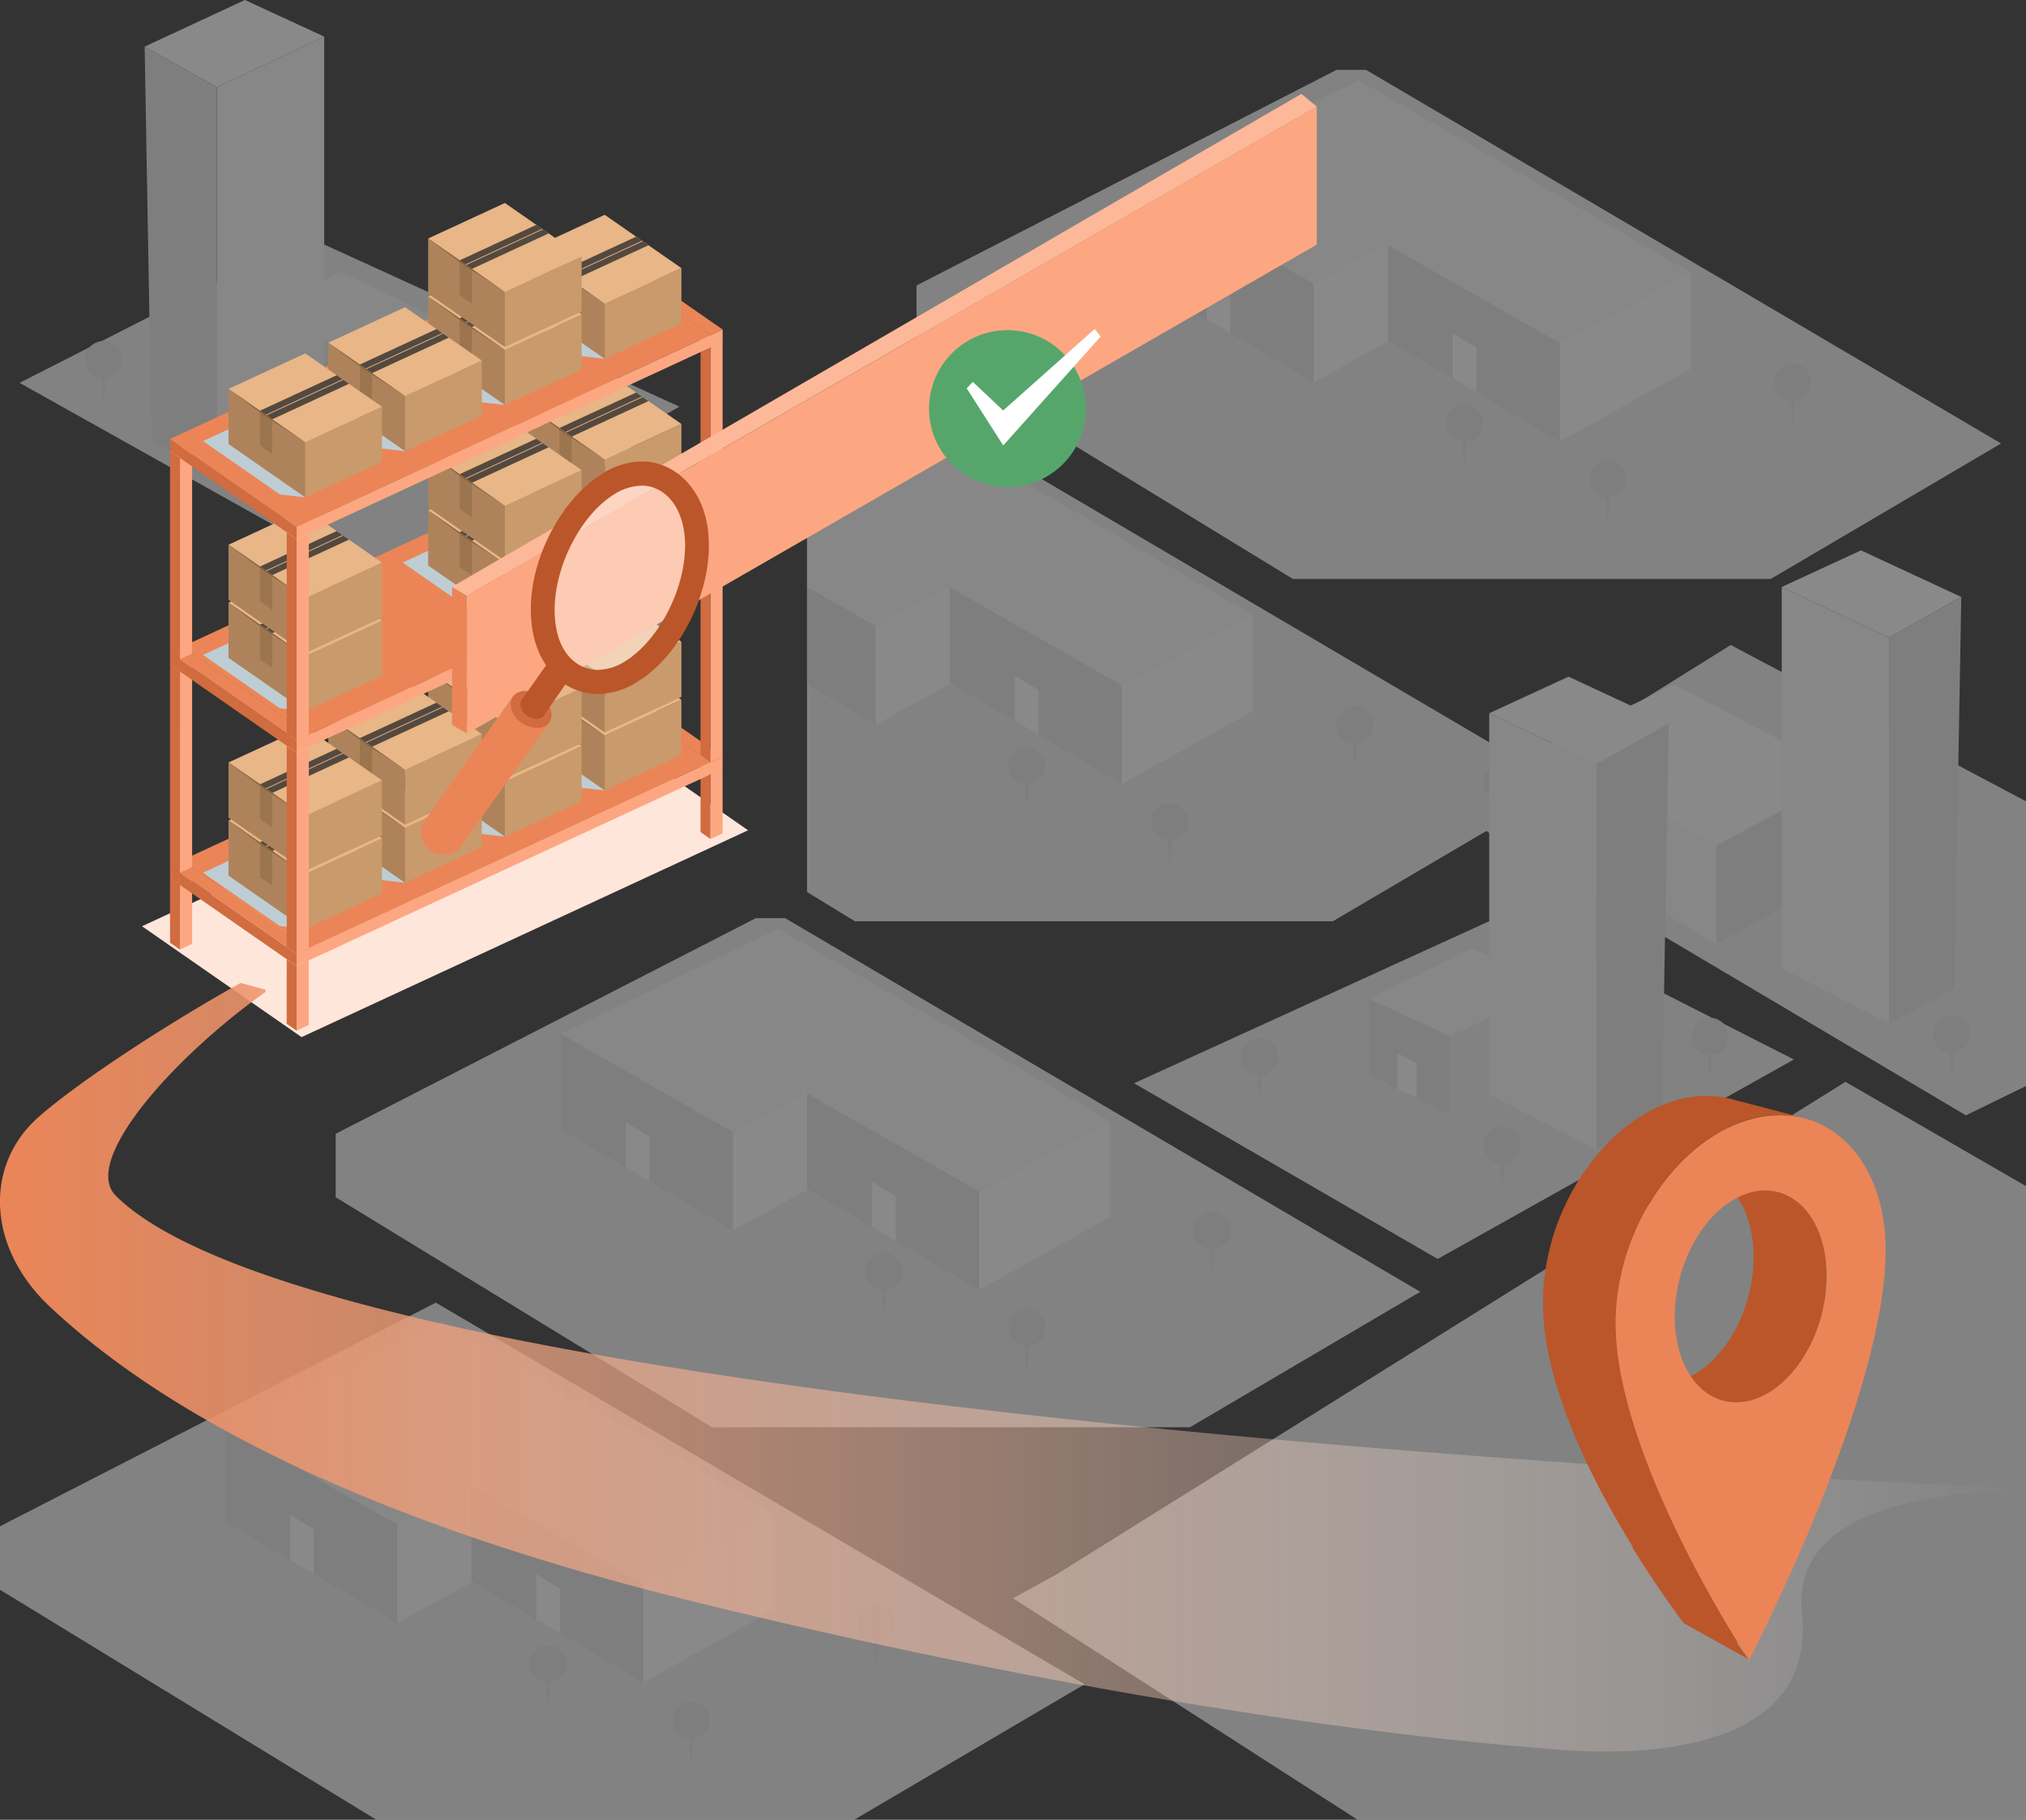 <svg xmlns="http://www.w3.org/2000/svg" xmlns:xlink="http://www.w3.org/1999/xlink" viewBox="0 0 898.23 806.87"><rect x="0" y="0" width="898.23" height="806.87" fill="#333333" stroke="none"/><defs><linearGradient id="Dégradé_sans_nom_4" y1="613.61" x2="898.23" y2="613.61" gradientUnits="userSpaceOnUse"><stop offset="0" stop-color="#eb8557"/><stop offset="1" stop-color="#fff" stop-opacity="0"/></linearGradient></defs><g style="isolation:isolate"><g id="Calque_1" data-name="Calque 1"><g opacity="0.43"><polygon points="468.32 698.13 818.17 479.68 898.24 525.93 898.24 806.87 601.91 806.87 449.12 708.65 468.32 698.13" fill="#ebebeb"/><polygon points="0 676.74 193.21 577.57 480.84 746.8 378.71 806.87 166.87 806.87 0 704.88 0 676.74" fill="#ebebeb"/><path d="M99.85,639.84v42.33l76.27,44.9v-43.7Z" transform="translate(0 -7.38)" fill="#e0e0e0"/><polygon points="267.11 626.68 176.12 675.99 176.12 719.69 267.38 669.12 267.11 626.68" fill="#fafafa"/><polygon points="99.85 632.46 196.1 585.85 267.38 626.84 176.12 675.99 99.85 632.46" fill="#f5f5f5"/><polygon points="128.65 671.6 128.65 691.61 139.16 697.93 139.16 678.13 128.65 671.6" fill="#fafafa"/><path d="M209,666.13v42.33l76.27,44.9V709.67Z" transform="translate(0 -7.38)" fill="#e0e0e0"/><polygon points="343.22 671.06 285.24 702.29 285.24 745.98 343.22 713.63 343.22 671.06" fill="#fafafa"/><polygon points="208.97 658.75 267.11 626.68 343.22 671.06 285.24 702.29 208.97 658.75" fill="#f5f5f5"/><polygon points="237.77 697.89 237.77 717.9 248.28 724.23 248.28 704.42 237.77 697.89" fill="#fafafa"/><path d="M314.68,770.05a8.24,8.24,0,1,1-8.23-8.24A8.23,8.23,0,0,1,314.68,770.05Z" transform="translate(0 -7.38)" fill="#e0e0e0"/><path d="M306.45,788.12c-.41,0-.73-4-.73-9s.32-9,.73-9,.72,4,.72,9S306.85,788.12,306.45,788.12Z" transform="translate(0 -7.38)" fill="#e0e0e0"/><path d="M251.26,745.14a8.24,8.24,0,1,1-8.24-8.23A8.24,8.24,0,0,1,251.26,745.14Z" transform="translate(0 -7.38)" fill="#e0e0e0"/><path d="M243,763.22c-.4,0-.72-4.05-.72-9s.32-9,.72-9,.73,4.05.73,9S243.43,763.22,243,763.22Z" transform="translate(0 -7.38)" fill="#e0e0e0"/><path d="M396.76,727.07a8.24,8.24,0,1,1-8.23-8.24A8.23,8.23,0,0,1,396.76,727.07Z" transform="translate(0 -7.38)" fill="#e0e0e0"/><path d="M388.53,745.14c-.41,0-.73-4-.73-9s.32-9,.73-9,.72,4,.72,9S388.93,745.14,388.53,745.14Z" transform="translate(0 -7.38)" fill="#e0e0e0"/><polygon points="693.01 348.42 590.89 408.49 379.04 408.49 357.81 395.51 357.81 203.61 405.38 179.19 693.01 348.42" fill="#ebebeb"/><polygon points="388.29 277.62 388.29 321.31 357.81 303.37 357.81 260.22 388.29 277.62" fill="#e0e0e0"/><polygon points="479.28 228.31 388.28 277.61 388.28 321.31 479.55 270.74 479.28 228.31" fill="#fafafa"/><polygon points="479.54 228.46 479.28 228.6 456.27 241 456.1 241.09 388.29 277.62 357.81 260.22 357.81 211.91 408.28 187.48 479.28 228.31 479.54 228.46" fill="#f5f5f5"/><path d="M421.14,267.75v42.33L497.4,355V311.29Z" transform="translate(0 -7.38)" fill="#e0e0e0"/><polygon points="555.39 272.68 497.4 303.91 497.4 347.6 555.39 315.25 555.39 272.68" fill="#fafafa"/><polygon points="421.14 260.37 479.28 228.31 555.39 272.68 497.4 303.91 421.14 260.37" fill="#f5f5f5"/><polygon points="449.94 299.51 449.94 319.52 460.45 325.85 460.45 306.05 449.94 299.51" fill="#fafafa"/><path d="M526.85,371.67a8.24,8.24,0,1,1-8.24-8.24A8.24,8.24,0,0,1,526.85,371.67Z" transform="translate(0 -7.38)" fill="#e0e0e0"/><path d="M518.61,389.74c-.4,0-.72-4.05-.72-9s.32-9,.72-9,.73,4,.73,9S519,389.74,518.61,389.74Z" transform="translate(0 -7.38)" fill="#e0e0e0"/><path d="M463.43,346.76a8.24,8.24,0,1,1-8.24-8.23A8.24,8.24,0,0,1,463.43,346.76Z" transform="translate(0 -7.38)" fill="#e0e0e0"/><path d="M455.19,364.84c-.4,0-.72-4-.72-9s.32-9,.72-9,.73,4.05.73,9S455.59,364.84,455.19,364.84Z" transform="translate(0 -7.38)" fill="#e0e0e0"/><path d="M608.93,328.69a8.24,8.24,0,1,1-8.24-8.24A8.24,8.24,0,0,1,608.93,328.69Z" transform="translate(0 -7.38)" fill="#e0e0e0"/><path d="M600.69,346.76c-.4,0-.72-4-.72-9s.32-9,.72-9,.73,4.05.73,9S601.1,346.76,600.69,346.76Z" transform="translate(0 -7.38)" fill="#e0e0e0"/><polygon points="629.67 572.77 607.42 585.86 575.99 604.35 528.4 632.34 527.55 632.84 315.7 632.84 148.83 530.85 148.83 502.71 335.05 407.13 348.14 407.13 561.69 532.77 601.53 556.22 607.88 559.95 629.67 572.77" fill="#ebebeb"/><path d="M248.69,465.81v42.33L325,553v-43.7Z" transform="translate(0 -7.38)" fill="#e0e0e0"/><polygon points="415.94 452.65 324.95 501.96 324.95 545.66 416.21 495.09 415.94 452.65" fill="#fafafa"/><polygon points="248.69 458.43 344.94 411.82 416.21 452.81 324.95 501.96 248.69 458.43" fill="#f5f5f5"/><polygon points="277.48 497.57 277.48 517.58 288 523.9 288 504.1 277.48 497.57" fill="#fafafa"/><path d="M357.81,492.1v42.33l76.26,44.9V535.64Z" transform="translate(0 -7.38)" fill="#e0e0e0"/><polygon points="492.05 497.03 434.07 528.26 434.07 571.95 492.05 539.6 492.05 497.03" fill="#fafafa"/><polygon points="357.81 484.72 415.94 452.65 492.05 497.03 434.07 528.26 357.81 484.72" fill="#f5f5f5"/><polygon points="386.6 523.86 386.6 543.87 397.12 550.2 397.12 530.39 386.6 523.86" fill="#fafafa"/><path d="M463.52,596a8.24,8.24,0,1,1-8.24-8.24A8.24,8.24,0,0,1,463.52,596Z" transform="translate(0 -7.38)" fill="#e0e0e0"/><path d="M455.28,614.09c-.4,0-.73-4.05-.73-9s.33-9,.73-9,.73,4,.73,9S455.68,614.09,455.28,614.09Z" transform="translate(0 -7.38)" fill="#e0e0e0"/><path d="M400.1,571.11a8.24,8.24,0,1,1-8.24-8.24A8.24,8.24,0,0,1,400.1,571.11Z" transform="translate(0 -7.38)" fill="#e0e0e0"/><path d="M391.86,589.19c-.4,0-.73-4.05-.73-9s.33-9,.73-9,.73,4,.73,9S392.26,589.19,391.86,589.19Z" transform="translate(0 -7.38)" fill="#e0e0e0"/><path d="M545.6,553a8.24,8.24,0,1,1-8.24-8.24A8.24,8.24,0,0,1,545.6,553Z" transform="translate(0 -7.38)" fill="#e0e0e0"/><path d="M537.36,571.11c-.4,0-.73-4-.73-9s.33-9,.73-9,.73,4.05.73,9S537.76,571.11,537.36,571.11Z" transform="translate(0 -7.38)" fill="#e0e0e0"/><polygon points="887.18 196.63 864.93 209.72 833.5 228.21 785.91 256.2 785.06 256.7 573.21 256.7 406.34 154.71 406.34 126.57 592.56 30.99 605.65 30.99 819.2 156.63 859.04 180.08 865.39 183.81 887.18 196.63" fill="#ebebeb"/><path d="M506.19,89.67V132l76.26,44.91V133.2Z" transform="translate(0 -7.38)" fill="#e0e0e0"/><polygon points="673.45 76.51 582.45 125.82 582.45 169.52 673.72 118.95 673.45 76.51" fill="#fafafa"/><polygon points="506.19 82.29 602.44 35.68 673.72 76.67 582.45 125.82 506.19 82.29" fill="#f5f5f5"/><polygon points="534.98 121.42 534.98 141.44 545.5 147.76 545.5 127.96 534.98 121.42" fill="#fafafa"/><path d="M615.31,116v42.33l76.26,44.9v-43.7Z" transform="translate(0 -7.38)" fill="#e0e0e0"/><polygon points="749.56 120.88 691.57 152.11 691.57 195.81 749.56 163.46 749.56 120.88" fill="#fafafa"/><polygon points="615.31 108.58 673.45 76.51 749.56 120.88 691.57 152.11 615.31 108.58" fill="#f5f5f5"/><polygon points="644.1 147.72 644.1 167.73 654.62 174.05 654.62 154.25 644.1 147.72" fill="#fafafa"/><path d="M721,219.87a8.24,8.24,0,1,1-8.24-8.24A8.24,8.24,0,0,1,721,219.87Z" transform="translate(0 -7.38)" fill="#e0e0e0"/><path d="M712.78,238c-.4,0-.72-4-.72-9s.32-9,.72-9,.73,4,.73,9S713.18,238,712.78,238Z" transform="translate(0 -7.38)" fill="#e0e0e0"/><path d="M657.6,195a8.24,8.24,0,1,1-8.24-8.24A8.24,8.24,0,0,1,657.6,195Z" transform="translate(0 -7.38)" fill="#e0e0e0"/><path d="M649.36,213c-.4,0-.73-4-.73-9s.33-9,.73-9,.73,4.05.73,9S649.76,213,649.36,213Z" transform="translate(0 -7.38)" fill="#e0e0e0"/><path d="M803.1,176.9a8.24,8.24,0,1,1-8.24-8.24A8.24,8.24,0,0,1,803.1,176.9Z" transform="translate(0 -7.38)" fill="#e0e0e0"/><path d="M794.86,195c-.4,0-.72-4.05-.72-9s.32-9,.72-9,.73,4,.73,9S795.26,195,794.86,195Z" transform="translate(0 -7.38)" fill="#e0e0e0"/><polygon points="646.76 361.24 871.6 494.54 898.24 481.51 898.24 355.29 767.3 285.99 646.76 361.24" fill="#ebebeb"/><path d="M684.7,338.75v42.33L761,426v-43.7Z" transform="translate(0 -7.38)" fill="#f5f5f5"/><polygon points="818.95 343.68 760.97 374.91 760.97 418.61 818.95 386.25 818.95 343.68" fill="#e0e0e0"/><polygon points="684.7 331.38 742.17 303.55 818.95 343.68 760.97 374.91 684.7 331.38" fill="#fafafa"/><polygon points="713.5 370.51 713.5 390.52 724.01 396.85 724.01 377.05 713.5 370.51" fill="#fafafa"/><polygon points="789.93 260.25 789.93 429.27 837.52 453.88 837.52 282.72 789.93 260.25" fill="#f5f5f5"/><polygon points="825.08 244.03 789.93 260.25 837.52 282.72 869.54 264.69 825.08 244.03" fill="#fafafa"/><polygon points="837.52 282.72 837.52 453.88 866.49 438.29 869.54 264.69 837.52 282.72" fill="#e0e0e0"/><circle cx="865.3" cy="458.57" r="8.24" fill="#e0e0e0"/><path d="M865.3,484c-.4,0-.73-4-.73-9s.33-9,.73-9,.73,4.05.73,9S865.7,484,865.3,484Z" transform="translate(0 -7.38)" fill="#e0e0e0"/><circle cx="665.87" cy="347.04" r="8.24" fill="#e0e0e0"/><path d="M665.87,372.49c-.4,0-.73-4.05-.73-9s.33-9,.73-9,.73,4,.73,9S666.27,372.49,665.87,372.49Z" transform="translate(0 -7.38)" fill="#e0e0e0"/><polygon points="502.79 480.32 637.39 558.2 795.32 469.77 667.91 404.95 502.79 480.32" fill="#ebebeb"/><path d="M606.79,450.14v33.75L643,501.74V466.89Z" transform="translate(0 -7.38)" fill="#e0e0e0"/><polygon points="689.21 437.4 642.97 459.51 642.97 494.36 689.21 468.56 689.21 437.4" fill="#ebebeb"/><polygon points="606.78 442.76 652.62 420.57 689.21 437.4 642.97 459.51 606.78 442.76" fill="#f5f5f5"/><polygon points="619.64 466.98 619.64 482.94 628.03 486.73 628.03 471.47 619.64 466.98" fill="#fafafa"/><polygon points="660.25 316.25 660.25 485.27 707.84 509.88 707.84 338.72 660.25 316.25" fill="#f5f5f5"/><polygon points="695.4 300.02 660.25 316.25 707.84 338.72 739.86 320.69 695.4 300.02" fill="#fafafa"/><polygon points="707.84 338.72 707.84 509.88 736.78 495.6 739.86 320.69 707.84 338.72" fill="#e0e0e0"/><path d="M674.33,515.18a8.24,8.24,0,1,1-8.24-8.24A8.24,8.24,0,0,1,674.33,515.18Z" transform="translate(0 -7.38)" fill="#e0e0e0"/><path d="M666.09,533.25c-.4,0-.72-4-.72-9s.32-9,.72-9,.73,4,.73,9S666.49,533.25,666.09,533.25Z" transform="translate(0 -7.38)" fill="#e0e0e0"/><path d="M766.36,466.89a8.24,8.24,0,1,1-8.24-8.24A8.24,8.24,0,0,1,766.36,466.89Z" transform="translate(0 -7.38)" fill="#e0e0e0"/><path d="M758.12,485c-.4,0-.73-4-.73-9s.33-9,.73-9,.72,4.05.72,9S758.52,485,758.12,485Z" transform="translate(0 -7.38)" fill="#e0e0e0"/><path d="M566.62,475.94a8.24,8.24,0,1,1-8.24-8.24A8.24,8.24,0,0,1,566.62,475.94Z" transform="translate(0 -7.38)" fill="#e0e0e0"/><path d="M558.38,494c-.4,0-.73-4.05-.73-9s.33-9,.73-9,.73,4,.73,9S558.78,494,558.38,494Z" transform="translate(0 -7.38)" fill="#e0e0e0"/><polygon points="301.2 180.3 166.6 258.17 8.67 169.75 136.07 104.93 301.2 180.3" fill="#ebebeb"/><path d="M197.2,150.11v33.76L161,201.71V166.87Z" transform="translate(0 -7.38)" fill="#e0e0e0"/><polygon points="114.77 137.37 161.01 159.49 161.01 194.33 114.77 168.53 114.77 137.37" fill="#ebebeb"/><polygon points="197.2 142.73 151.37 120.54 114.77 137.37 161.01 159.49 197.2 142.73" fill="#f5f5f5"/><polygon points="184.34 166.96 184.34 182.92 175.96 186.7 175.96 171.45 184.34 166.96" fill="#fafafa"/><polygon points="143.74 16.23 143.74 185.24 96.15 209.86 96.15 38.69 143.74 16.23" fill="#f5f5f5"/><polygon points="108.58 0 143.74 16.23 96.15 38.69 64.13 20.66 108.58 0" fill="#fafafa"/><polygon points="96.15 38.69 96.15 209.86 67.2 195.57 64.13 20.66 96.15 38.69" fill="#e0e0e0"/><path d="M129.66,215.15a8.24,8.24,0,1,0,8.23-8.24A8.23,8.23,0,0,0,129.66,215.15Z" transform="translate(0 -7.38)" fill="#e0e0e0"/><path d="M137.89,233.22c.41,0,.73-4,.73-9s-.32-9-.73-9-.72,4-.72,9S137.49,233.22,137.89,233.22Z" transform="translate(0 -7.38)" fill="#e0e0e0"/><path d="M37.63,166.87a8.24,8.24,0,1,0,8.24-8.24A8.24,8.24,0,0,0,37.63,166.87Z" transform="translate(0 -7.38)" fill="#e0e0e0"/><path d="M45.87,184.94c.4,0,.73-4.05.73-9s-.33-9-.73-9-.73,4-.73,9S45.47,184.94,45.87,184.94Z" transform="translate(0 -7.38)" fill="#e0e0e0"/><path d="M237.37,175.91a8.24,8.24,0,1,0,8.24-8.24A8.24,8.24,0,0,0,237.37,175.91Z" transform="translate(0 -7.38)" fill="#e0e0e0"/><path d="M245.61,194c.4,0,.72-4.05.72-9s-.32-9-.72-9-.73,4.05-.73,9S245.2,194,245.61,194Z" transform="translate(0 -7.38)" fill="#e0e0e0"/></g><polygon points="133.7 459.85 62.96 410.69 260.92 318.98 331.66 368.14 133.7 459.85" fill="#ffe6db" style="mix-blend-mode:multiply"/><polygon points="268.65 115.59 268.65 204.8 263.24 207.31 263.24 118.09 268.65 115.59" fill="#ffc536"/><polygon points="263.24 118.09 263.24 207.31 258.86 204.26 258.86 115.05 263.24 118.09" fill="#dd9a36"/><polygon points="263.25 118.1 258.86 115.05 264.27 112.54 268.66 115.59 263.25 118.1" fill="#ffe25b"/><polygon points="320.37 151.54 320.37 240.76 314.96 243.26 314.97 154.05 320.37 151.54" fill="#fca781"/><polygon points="314.97 154.05 314.96 243.26 310.58 240.22 310.58 151 314.97 154.05" fill="#d06c40"/><polygon points="314.97 154.05 310.58 151 315.99 148.49 320.38 151.54 314.97 154.05" fill="#ffe25b"/><polygon points="320.38 146.11 320.38 151.54 314.97 154.04 314.97 148.62 320.38 146.11" fill="#fca781"/><polygon points="314.97 148.62 314.97 154.04 258.86 115.05 258.86 109.62 314.97 148.62" fill="#dd9a36"/><polygon points="314.98 148.62 258.86 109.62 264.27 107.11 320.39 146.11 314.98 148.62" fill="#eb8557"/><polygon points="268.65 304.89 268.65 333.53 263.24 336.03 263.24 307.39 268.65 304.89" fill="#ffc536"/><polygon points="263.24 307.39 263.24 336.03 258.86 332.99 258.86 304.35 263.24 307.39" fill="#dd9a36"/><polygon points="263.25 307.4 258.86 304.35 264.27 301.84 268.65 304.89 263.25 307.4" fill="#ffe25b"/><polygon points="320.37 340.85 320.37 369.49 314.96 371.99 314.96 343.35 320.37 340.85" fill="#fca781"/><polygon points="314.96 343.35 314.96 371.99 310.58 368.94 310.58 340.3 314.96 343.35" fill="#d06c40"/><polygon points="314.97 343.35 310.58 340.31 315.99 337.8 320.38 340.84 314.97 343.35" fill="#ffe25b"/><polygon points="320.38 335.41 320.38 340.84 314.97 343.35 314.97 337.92 320.38 335.41" fill="#fca781"/><polygon points="314.97 337.92 314.97 343.35 258.86 304.35 258.86 298.92 314.97 337.92" fill="#dd9a36"/><polygon points="314.98 337.92 258.86 298.92 264.27 296.41 320.39 335.41 314.98 337.92" fill="#eb8557"/><polygon points="314.98 337.92 314.98 343.35 136.92 425.83 136.92 420.4 314.98 337.92" fill="#fca781"/><polygon points="136.92 420.4 136.92 425.83 80.81 386.83 80.81 381.4 136.92 420.4" fill="#dd9a36"/><polygon points="136.93 420.41 80.81 381.41 258.87 298.92 314.99 337.92 136.93 420.41" fill="#eb8557"/><polygon points="85.18 389.88 85.18 418.52 79.77 421.02 79.77 392.39 85.18 389.88" fill="#fca781"/><polygon points="79.77 392.39 79.77 421.02 75.39 417.98 75.39 389.34 79.77 392.39" fill="#d06c40"/><polygon points="79.78 392.39 75.39 389.34 80.8 386.83 85.19 389.88 79.78 392.39" fill="#ffe25b"/><polygon points="136.91 425.84 136.9 454.48 131.5 456.98 131.5 428.34 136.91 425.84" fill="#fca781"/><polygon points="131.5 428.34 131.5 456.98 127.11 453.93 127.12 425.3 131.5 428.34" fill="#d06c40"/><polygon points="131.5 428.35 127.12 425.3 132.52 422.79 136.91 425.83 131.5 428.35" fill="#ffe25b"/><polygon points="136.91 420.4 136.91 425.83 131.5 428.34 131.5 422.91 136.91 420.4" fill="#fca781"/><polygon points="131.5 422.91 131.5 428.34 75.39 389.34 75.39 383.91 131.5 422.91" fill="#d06c40"/><polygon points="131.51 422.91 75.39 383.91 80.8 381.4 136.92 420.4 131.51 422.91" fill="#eb8557"/><polygon points="268.65 210.24 268.65 299.45 263.24 301.96 263.24 212.74 268.65 210.24" fill="#ffc536"/><polygon points="263.24 212.74 263.24 301.96 258.86 298.91 258.86 209.7 263.24 212.74" fill="#dd9a36"/><polygon points="263.25 212.75 258.86 209.7 264.27 207.19 268.66 210.24 263.25 212.75" fill="#ffe25b"/><polygon points="320.37 246.2 320.37 335.41 314.96 337.91 314.96 248.7 320.37 246.2" fill="#fca781"/><polygon points="314.96 248.7 314.96 337.91 310.58 334.87 310.58 245.65 314.96 248.7" fill="#d06c40"/><polygon points="314.97 248.7 310.58 245.66 315.99 243.14 320.38 246.19 314.97 248.7" fill="#ffe25b"/><polygon points="320.38 240.76 320.38 246.19 314.97 248.7 314.97 243.27 320.38 240.76" fill="#fca781"/><polygon points="314.97 243.27 314.97 248.7 258.86 209.7 258.86 204.27 314.97 243.27" fill="#dd9a36"/><polygon points="314.98 243.27 258.86 204.27 264.27 201.76 320.39 240.76 314.98 243.27" fill="#eb8557"/><polygon points="256.8 349.16 222.78 325.52 256.8 309.78 268.09 350.47 256.8 349.16" fill="#becdd4" style="mix-blend-mode:multiply"/><polygon points="268.09 350.47 302.11 334.73 302.11 310.27 268.09 326.01 268.09 350.47" fill="#c99a6b"/><polygon points="268.09 350.47 234.08 326.83 234.08 302.37 268.09 326.01 268.09 350.47" fill="#ae835b"/><polygon points="268.09 326.01 234.08 302.37 268.1 286.63 302.11 310.27 268.09 326.01" fill="#e8b687"/><polygon points="253.48 331.32 248.02 327.52 248.02 312.06 253.48 315.86 253.48 331.32" fill="#9c754e"/><polygon points="253.48 315.86 287.5 300.12 282.04 296.32 248.02 312.06 253.48 315.86" fill="#54493e" style="mix-blend-mode:screen"/><polygon points="234.08 302.37 268.09 326.01 249.74 314.04 234.08 302.37" fill="#87623f"/><polygon points="250.96 314.1 284.97 298.36 284.6 298.1 250.58 313.84 250.96 314.1" fill="#d1a986"/><polygon points="212.54 369.64 178.53 346 212.54 330.26 223.84 370.95 212.54 369.64" fill="#becdd4" style="mix-blend-mode:multiply"/><polygon points="223.84 370.95 257.86 355.21 257.86 330.75 223.84 346.49 223.84 370.95" fill="#c99a6b"/><polygon points="223.84 370.95 189.82 347.31 189.82 322.85 223.84 346.49 223.84 370.95" fill="#ae835b"/><polygon points="223.84 346.49 189.82 322.85 223.84 307.11 257.86 330.75 223.84 346.49" fill="#e8b687"/><polygon points="209.23 351.8 203.76 348 203.76 332.54 209.23 336.34 209.23 351.8" fill="#9c754e"/><polygon points="209.23 336.34 243.24 320.6 237.78 316.8 203.76 332.54 209.23 336.34" fill="#54493e" style="mix-blend-mode:screen"/><polygon points="189.82 322.85 223.84 346.49 205.48 334.51 189.82 322.85" fill="#87623f"/><polygon points="206.7 334.58 240.72 318.84 240.34 318.58 206.32 334.32 206.7 334.58" fill="#d1a986"/><polygon points="168.29 390.12 134.27 366.47 168.29 350.73 179.58 391.43 168.29 390.12" fill="#becdd4" style="mix-blend-mode:multiply"/><polygon points="179.58 391.43 213.6 375.69 213.6 351.23 179.58 366.97 179.58 391.43" fill="#c99a6b"/><polygon points="179.58 391.43 145.56 367.79 145.56 343.33 179.58 366.97 179.58 391.43" fill="#ae835b"/><polygon points="179.58 366.97 145.56 343.33 179.58 327.59 213.6 351.23 179.58 366.97" fill="#e8b687"/><polygon points="164.97 372.27 159.5 368.48 159.5 353.01 164.97 356.81 164.97 372.27" fill="#9c754e"/><polygon points="164.97 356.81 198.99 341.07 193.52 337.27 159.5 353.01 164.97 356.81" fill="#54493e" style="mix-blend-mode:screen"/><polygon points="145.56 343.33 179.58 366.97 161.23 354.99 145.56 343.33" fill="#87623f"/><polygon points="162.44 355.06 196.46 339.32 196.08 339.06 162.07 354.8 162.44 355.06" fill="#d1a986"/><polygon points="124.03 410.59 90.01 386.95 124.03 371.21 135.32 411.9 124.03 410.59" fill="#becdd4" style="mix-blend-mode:multiply"/><polygon points="135.32 411.9 169.34 396.17 169.34 371.71 135.32 387.45 135.32 411.9" fill="#c99a6b"/><polygon points="135.32 411.9 101.31 388.26 101.31 363.8 135.32 387.45 135.32 411.9" fill="#ae835b"/><polygon points="135.32 387.45 101.31 363.8 135.33 348.06 169.34 371.71 135.32 387.45" fill="#e8b687"/><polygon points="120.71 392.75 115.25 388.95 115.25 373.49 120.71 377.29 120.71 392.75" fill="#9c754e"/><polygon points="120.71 377.29 154.73 361.55 149.27 357.75 115.25 373.49 120.71 377.29" fill="#54493e" style="mix-blend-mode:screen"/><polygon points="101.31 363.8 135.32 387.45 116.97 375.47 101.31 363.8" fill="#87623f"/><polygon points="118.19 375.53 152.2 359.79 151.83 359.53 117.81 375.27 118.19 375.53" fill="#d1a986"/><polygon points="268.09 324.75 302.11 309.01 302.11 284.55 268.1 300.29 268.09 324.75" fill="#c99a6b"/><polygon points="268.09 324.75 234.08 301.11 234.08 276.65 268.1 300.29 268.09 324.75" fill="#ae835b"/><polygon points="268.1 300.29 234.08 276.65 268.1 260.91 302.11 284.55 268.1 300.29" fill="#e8b687"/><polygon points="253.48 305.6 248.02 301.8 248.02 286.34 253.48 290.14 253.48 305.6" fill="#9c754e"/><polygon points="253.48 290.14 287.5 274.4 282.04 270.6 248.02 286.34 253.48 290.14" fill="#54493e" style="mix-blend-mode:screen"/><polygon points="234.08 276.65 268.1 300.29 249.74 288.31 234.08 276.65" fill="#87623f"/><polygon points="250.96 288.38 284.97 272.64 284.6 272.38 250.58 288.12 250.96 288.38" fill="#d1a986"/><polygon points="223.84 345.23 257.86 329.49 257.86 305.03 223.84 320.77 223.84 345.23" fill="#c99a6b"/><polygon points="223.84 345.23 189.82 321.58 189.82 297.13 223.84 320.77 223.84 345.23" fill="#ae835b"/><polygon points="223.84 320.77 189.82 297.13 223.84 281.39 257.86 305.03 223.84 320.77" fill="#e8b687"/><polygon points="209.23 326.07 203.76 322.27 203.76 306.81 209.23 310.61 209.23 326.07" fill="#9c754e"/><polygon points="209.23 310.61 243.25 294.87 237.78 291.07 203.76 306.81 209.23 310.61" fill="#54493e" style="mix-blend-mode:screen"/><polygon points="189.82 297.13 223.84 320.77 205.48 308.79 189.82 297.13" fill="#87623f"/><polygon points="206.7 308.86 240.72 293.12 240.34 292.86 206.32 308.6 206.7 308.86" fill="#d1a986"/><polygon points="179.58 365.7 213.6 349.96 213.6 325.5 179.58 341.25 179.58 365.7" fill="#c99a6b"/><polygon points="179.58 365.7 145.56 342.06 145.56 317.6 179.58 341.25 179.58 365.7" fill="#ae835b"/><polygon points="179.58 341.25 145.56 317.6 179.58 301.86 213.6 325.5 179.58 341.25" fill="#e8b687"/><polygon points="164.97 346.55 159.5 342.75 159.5 327.29 164.97 331.09 164.97 346.55" fill="#9c754e"/><polygon points="164.97 331.09 198.99 315.35 193.52 311.55 159.5 327.29 164.97 331.09" fill="#54493e" style="mix-blend-mode:screen"/><polygon points="145.56 317.6 179.58 341.25 161.23 329.27 145.56 317.6" fill="#87623f"/><polygon points="162.44 329.33 196.46 313.59 196.08 313.33 162.07 329.07 162.44 329.33" fill="#d1a986"/><polygon points="135.32 386.18 169.34 370.44 169.34 345.98 135.33 361.72 135.32 386.18" fill="#c99a6b"/><polygon points="135.32 386.18 101.31 362.54 101.31 338.08 135.33 361.72 135.32 386.18" fill="#ae835b"/><polygon points="135.33 361.72 101.31 338.08 135.33 322.34 169.34 345.98 135.33 361.72" fill="#e8b687"/><polygon points="120.71 367.03 115.25 363.23 115.25 347.77 120.71 351.57 120.71 367.03" fill="#9c754e"/><polygon points="120.71 351.57 154.73 335.83 149.27 332.03 115.25 347.77 120.71 351.57" fill="#54493e" style="mix-blend-mode:screen"/><polygon points="101.31 338.08 135.33 361.72 116.97 349.75 101.31 338.08" fill="#87623f"/><polygon points="118.19 349.81 152.2 334.07 151.83 333.81 117.81 349.55 118.19 349.81" fill="#d1a986"/><polygon points="314.98 243.27 314.98 248.7 136.92 331.18 136.92 325.75 314.98 243.27" fill="#fca781"/><polygon points="136.92 325.75 136.92 331.18 80.81 292.19 80.81 286.75 136.92 325.75" fill="#dd9a36"/><polygon points="136.93 325.75 80.81 286.76 258.87 204.27 314.99 243.27 136.93 325.75" fill="#eb8557"/><polygon points="85.18 295.23 85.18 384.44 79.77 386.95 79.78 297.74 85.18 295.23" fill="#fca781"/><polygon points="79.78 297.74 79.77 386.95 75.39 383.9 75.39 294.69 79.78 297.74" fill="#d06c40"/><polygon points="79.78 297.74 75.39 294.69 80.8 292.18 85.19 295.23 79.78 297.74" fill="#ffe25b"/><polygon points="136.91 331.19 136.91 420.4 131.5 422.9 131.5 333.69 136.91 331.19" fill="#fca781"/><polygon points="131.5 333.69 131.5 422.9 127.12 419.86 127.12 330.64 131.5 333.69" fill="#d06c40"/><polygon points="131.5 333.69 127.12 330.65 132.53 328.14 136.91 331.18 131.5 333.69" fill="#ffe25b"/><polygon points="136.91 325.75 136.91 331.18 131.51 333.69 131.51 328.26 136.91 325.75" fill="#fca781"/><polygon points="131.51 328.26 131.51 333.69 75.39 294.69 75.39 289.26 131.51 328.26" fill="#d06c40"/><polygon points="131.51 328.26 75.39 289.26 80.8 286.75 136.92 325.75 131.51 328.26" fill="#eb8557"/><polygon points="256.8 252.59 222.78 228.95 256.8 213.21 268.1 253.91 256.8 252.59" fill="#becdd4" style="mix-blend-mode:multiply"/><polygon points="268.1 253.91 302.11 238.17 302.11 213.71 268.1 229.45 268.1 253.91" fill="#c99a6b"/><polygon points="268.1 253.91 234.08 230.26 234.08 205.81 268.1 229.45 268.1 253.91" fill="#ae835b"/><polygon points="268.1 229.45 234.08 205.81 268.1 190.07 302.11 213.71 268.1 229.45" fill="#e8b687"/><polygon points="253.48 234.75 248.02 230.96 248.02 215.5 253.48 219.29 253.48 234.75" fill="#9c754e"/><polygon points="253.48 219.29 287.5 203.55 282.04 199.75 248.02 215.5 253.48 219.29" fill="#54493e" style="mix-blend-mode:screen"/><polygon points="234.08 205.81 268.1 229.45 249.74 217.47 234.08 205.81" fill="#87623f"/><polygon points="250.96 217.54 284.97 201.8 284.6 201.53 250.58 217.28 250.96 217.54" fill="#d1a986"/><polygon points="212.54 273.07 178.53 249.43 212.54 233.69 223.84 274.38 212.54 273.07" fill="#becdd4" style="mix-blend-mode:multiply"/><polygon points="223.84 274.38 257.86 258.64 257.86 234.19 223.84 249.93 223.84 274.38" fill="#c99a6b"/><polygon points="223.84 274.38 189.82 250.74 189.82 226.28 223.84 249.93 223.84 274.38" fill="#ae835b"/><polygon points="223.84 249.93 189.82 226.28 223.84 210.54 257.86 234.19 223.84 249.93" fill="#e8b687"/><polygon points="209.23 255.23 203.76 251.43 203.76 235.97 209.23 239.77 209.23 255.23" fill="#9c754e"/><polygon points="209.23 239.77 243.25 224.03 237.78 220.23 203.76 235.97 209.23 239.77" fill="#54493e" style="mix-blend-mode:screen"/><polygon points="189.82 226.28 223.84 249.93 205.48 237.95 189.82 226.28" fill="#87623f"/><polygon points="206.7 238.01 240.72 222.27 240.34 222.01 206.32 237.75 206.7 238.01" fill="#d1a986"/><polygon points="124.03 314.03 90.02 290.39 124.03 274.65 135.33 315.34 124.03 314.03" fill="#becdd4" style="mix-blend-mode:multiply"/><polygon points="135.33 315.34 169.34 299.6 169.34 275.14 135.33 290.88 135.33 315.34" fill="#c99a6b"/><polygon points="135.33 315.34 101.31 291.7 101.31 267.24 135.33 290.88 135.33 315.34" fill="#ae835b"/><polygon points="135.33 290.88 101.31 267.24 135.33 251.5 169.34 275.14 135.33 290.88" fill="#e8b687"/><polygon points="120.72 296.19 115.25 292.39 115.25 276.93 120.72 280.73 120.72 296.19" fill="#9c754e"/><polygon points="120.72 280.73 154.73 264.99 149.27 261.19 115.25 276.93 120.72 280.73" fill="#54493e" style="mix-blend-mode:screen"/><polygon points="101.31 267.24 135.33 290.88 116.97 278.9 101.31 267.24" fill="#87623f"/><polygon points="118.19 278.97 152.21 263.23 151.83 262.97 117.81 278.71 118.19 278.97" fill="#d1a986"/><polygon points="268.1 228.18 302.11 212.44 302.11 187.99 268.1 203.72 268.1 228.18" fill="#c99a6b"/><polygon points="268.1 228.18 234.08 204.54 234.08 180.08 268.1 203.72 268.1 228.18" fill="#ae835b"/><polygon points="268.1 203.72 234.08 180.08 268.1 164.34 302.11 187.99 268.1 203.72" fill="#e8b687"/><polygon points="253.48 209.03 248.02 205.23 248.02 189.77 253.49 193.57 253.48 209.03" fill="#9c754e"/><polygon points="253.49 193.57 287.5 177.83 282.04 174.03 248.02 189.77 253.49 193.57" fill="#54493e" style="mix-blend-mode:screen"/><polygon points="234.08 180.08 268.1 203.72 249.74 191.75 234.08 180.08" fill="#87623f"/><polygon points="250.96 191.81 284.97 176.07 284.6 175.81 250.58 191.55 250.96 191.81" fill="#d1a986"/><polygon points="223.84 248.66 257.86 232.92 257.86 208.46 223.84 224.2 223.84 248.66" fill="#c99a6b"/><polygon points="223.84 248.66 189.82 225.02 189.82 200.56 223.84 224.2 223.84 248.66" fill="#ae835b"/><polygon points="223.84 224.2 189.82 200.56 223.84 184.82 257.86 208.46 223.84 224.2" fill="#e8b687"/><polygon points="209.23 229.51 203.76 225.71 203.76 210.25 209.23 214.05 209.23 229.51" fill="#9c754e"/><polygon points="209.23 214.05 243.25 198.31 237.78 194.51 203.76 210.25 209.23 214.05" fill="#54493e" style="mix-blend-mode:screen"/><polygon points="189.82 200.56 223.84 224.2 205.49 212.22 189.82 200.56" fill="#87623f"/><polygon points="206.7 212.29 240.72 196.55 240.34 196.29 206.32 212.03 206.7 212.29" fill="#d1a986"/><polygon points="135.33 289.62 169.34 273.88 169.34 249.42 135.33 265.16 135.33 289.62" fill="#c99a6b"/><polygon points="135.33 289.62 101.31 265.97 101.31 241.52 135.33 265.16 135.33 289.62" fill="#ae835b"/><polygon points="135.33 265.16 101.31 241.52 135.33 225.78 169.34 249.42 135.33 265.16" fill="#e8b687"/><polygon points="120.72 270.46 115.25 266.66 115.25 251.2 120.72 255 120.72 270.46" fill="#9c754e"/><polygon points="120.72 255 154.73 239.26 149.27 235.46 115.25 251.2 120.72 255" fill="#54493e" style="mix-blend-mode:screen"/><polygon points="101.31 241.52 135.33 265.16 116.97 253.18 101.31 241.52" fill="#87623f"/><polygon points="118.19 253.25 152.21 237.51 151.83 237.24 117.81 252.98 118.19 253.25" fill="#d1a986"/><polygon points="314.98 148.62 314.98 154.05 136.92 236.53 136.92 231.1 314.98 148.62" fill="#fca781"/><polygon points="136.92 231.1 136.92 236.53 80.81 197.53 80.81 192.1 136.92 231.1" fill="#dd9a36"/><polygon points="136.93 231.1 80.81 192.11 258.87 109.62 314.99 148.62 136.93 231.1" fill="#eb8557"/><polygon points="85.18 200.58 85.18 289.79 79.78 292.3 79.78 203.09 85.18 200.58" fill="#fca781"/><polygon points="79.78 203.09 79.78 292.3 75.39 289.25 75.39 200.04 79.78 203.09" fill="#d06c40"/><polygon points="79.78 203.09 75.39 200.04 80.8 197.53 85.19 200.58 79.78 203.09" fill="#ffe25b"/><polygon points="136.91 236.54 136.91 325.75 131.5 328.25 131.5 239.04 136.91 236.54" fill="#fca781"/><polygon points="131.5 239.04 131.5 328.25 127.12 325.21 127.12 235.99 131.5 239.04" fill="#d06c40"/><polygon points="131.51 239.04 127.12 236 132.53 233.49 136.91 236.53 131.51 239.04" fill="#ffe25b"/><polygon points="136.91 231.1 136.91 236.53 131.51 239.04 131.51 233.61 136.91 231.1" fill="#fca781"/><polygon points="131.51 233.61 131.51 239.04 75.39 200.04 75.39 194.61 131.51 233.61" fill="#d06c40"/><polygon points="131.51 233.61 75.39 194.61 80.8 192.1 136.92 231.1 131.51 233.61" fill="#eb8557"/><polygon points="256.8 157.78 222.78 134.14 256.8 118.4 268.1 159.09 256.8 157.78" fill="#becdd4" style="mix-blend-mode:multiply"/><polygon points="268.1 159.09 302.11 143.35 302.12 118.89 268.1 134.63 268.1 159.09" fill="#c99a6b"/><polygon points="268.1 159.09 234.08 135.45 234.08 110.99 268.1 134.63 268.1 159.09" fill="#ae835b"/><polygon points="268.1 134.63 234.08 110.99 268.1 95.25 302.12 118.89 268.1 134.63" fill="#e8b687"/><polygon points="253.49 139.94 248.02 136.14 248.02 120.68 253.49 124.48 253.49 139.94" fill="#9c754e"/><polygon points="253.49 124.48 287.5 108.74 282.04 104.94 248.02 120.68 253.49 124.48" fill="#54493e" style="mix-blend-mode:screen"/><polygon points="234.08 110.99 268.1 134.63 249.74 122.66 234.08 110.99" fill="#87623f"/><polygon points="250.96 122.72 284.98 106.98 284.6 106.72 250.58 122.46 250.96 122.72" fill="#d1a986"/><polygon points="212.54 178.26 178.53 154.62 212.55 138.88 223.84 179.57 212.54 178.26" fill="#becdd4" style="mix-blend-mode:multiply"/><polygon points="223.84 179.57 257.86 163.83 257.86 139.37 223.84 155.11 223.84 179.57" fill="#c99a6b"/><polygon points="223.84 179.57 189.82 155.93 189.82 131.47 223.84 155.11 223.84 179.57" fill="#ae835b"/><polygon points="223.84 155.11 189.82 131.47 223.84 115.73 257.86 139.37 223.84 155.11" fill="#e8b687"/><polygon points="209.23 160.42 203.76 156.62 203.76 141.16 209.23 144.96 209.23 160.42" fill="#9c754e"/><polygon points="209.23 144.96 243.25 129.22 237.78 125.42 203.76 141.16 209.23 144.96" fill="#54493e" style="mix-blend-mode:screen"/><polygon points="189.82 131.47 223.84 155.11 205.49 143.13 189.82 131.47" fill="#87623f"/><polygon points="206.7 143.2 240.72 127.46 240.34 127.2 206.32 142.94 206.7 143.2" fill="#d1a986"/><polygon points="168.29 198.74 134.27 175.09 168.29 159.35 179.58 200.05 168.29 198.74" fill="#becdd4" style="mix-blend-mode:multiply"/><polygon points="179.58 200.05 213.6 184.31 213.6 159.85 179.58 175.59 179.58 200.05" fill="#c99a6b"/><polygon points="179.58 200.05 145.57 176.41 145.57 151.95 179.58 175.59 179.58 200.05" fill="#ae835b"/><polygon points="179.58 175.59 145.57 151.95 179.59 136.21 213.6 159.85 179.58 175.59" fill="#e8b687"/><polygon points="164.97 180.9 159.51 177.1 159.51 161.64 164.97 165.44 164.97 180.9" fill="#9c754e"/><polygon points="164.97 165.44 198.99 149.69 193.53 145.9 159.51 161.64 164.97 165.44" fill="#54493e" style="mix-blend-mode:screen"/><polygon points="145.57 151.95 179.58 175.59 161.23 163.61 145.57 151.95" fill="#87623f"/><polygon points="162.44 163.68 196.46 147.94 196.09 147.68 162.07 163.42 162.44 163.68" fill="#d1a986"/><polygon points="124.03 219.21 90.02 195.57 124.03 179.83 135.33 220.53 124.03 219.21" fill="#becdd4" style="mix-blend-mode:multiply"/><polygon points="135.33 220.53 169.34 204.79 169.35 180.33 135.33 196.07 135.33 220.53" fill="#c99a6b"/><polygon points="135.33 220.53 101.31 196.88 101.31 172.43 135.33 196.07 135.33 220.53" fill="#ae835b"/><polygon points="135.33 196.07 101.31 172.43 135.33 156.69 169.35 180.33 135.33 196.07" fill="#e8b687"/><polygon points="120.72 201.37 115.25 197.57 115.25 182.11 120.72 185.91 120.72 201.37" fill="#9c754e"/><polygon points="120.72 185.91 154.73 170.17 149.27 166.37 115.25 182.11 120.72 185.91" fill="#54493e" style="mix-blend-mode:screen"/><polygon points="101.31 172.43 135.33 196.07 116.97 184.09 101.31 172.43" fill="#87623f"/><polygon points="118.19 184.16 152.21 168.41 151.83 168.15 117.81 183.89 118.19 184.16" fill="#d1a986"/><polygon points="223.84 153.85 257.86 138.11 257.86 113.65 223.84 129.39 223.84 153.85" fill="#c99a6b"/><polygon points="223.84 153.85 189.82 130.21 189.82 105.75 223.84 129.39 223.84 153.85" fill="#ae835b"/><polygon points="223.84 129.39 189.82 105.75 223.84 90.01 257.86 113.65 223.84 129.39" fill="#e8b687"/><polygon points="209.23 134.69 203.76 130.9 203.76 115.44 209.23 119.23 209.23 134.69" fill="#9c754e"/><polygon points="209.23 119.23 243.25 103.49 237.78 99.7 203.76 115.44 209.23 119.23" fill="#54493e" style="mix-blend-mode:screen"/><polygon points="189.82 105.75 223.84 129.39 205.49 117.41 189.82 105.75" fill="#87623f"/><polygon points="206.7 117.48 240.72 101.74 240.34 101.48 206.33 117.22 206.7 117.48" fill="#d1a986"/><path d="M117.7,446.2a1.51,1.51,0,0,1,0,.56,1.76,1.76,0,0,1,.06.38l-.52.38a3.81,3.81,0,0,1-1,.71,302.24,302.24,0,0,0-33.33,27.89c-25.31,24.54-42.46,50.57-31.58,61.42,94.58,94.25,734.11,125.21,846.94,129.73C888,669.8,792.88,666,798.88,722.77s-59.28,64.41-109.56,60.28C674.57,781.71,527,771.8,304.58,716.76,193.74,689.33,87.78,648.17,22.36,587c-28.71-26.85-29-63.37-5.39-84.22,17.43-15.41,55.62-40.51,89.67-59.56Z" transform="translate(0 -7.38)" fill="url(#Dégradé_sans_nom_4)"/><path d="M809.75,568.86c0-.49-.08-1-.13-1.46s-.12-1.25-.19-1.86-.14-1-.22-1.43-.18-1.18-.29-1.75-.19-.94-.29-1.4-.25-1.11-.39-1.65-.24-.9-.36-1.34-.31-1.05-.47-1.56-.29-.86-.44-1.28-.37-1-.56-1.47-.33-.81-.51-1.21-.41-.93-.63-1.38-.38-.76-.58-1.13-.47-.87-.71-1.29-.42-.71-.64-1-.52-.8-.79-1.19-.45-.66-.69-1-.57-.74-.86-1.1-.49-.6-.74-.88-.62-.67-.94-1-.52-.53-.79-.78-.67-.61-1-.9-.53-.47-.81-.68-.74-.54-1.11-.8-.55-.4-.83-.58-.81-.48-1.22-.7-.54-.32-.82-.46c-.46-.24-.94-.43-1.41-.63-.24-.1-.47-.22-.71-.31a19.74,19.74,0,0,0-2.22-.71l-32.47-8.55a21.11,21.11,0,0,1,2.21.72c.24.09.48.21.71.31.48.2,1,.39,1.42.63.28.14.54.3.82.45s.82.45,1.22.71.55.38.83.58.74.51,1.11.79l.81.69c.34.29.69.58,1,.9s.52.52.78.78.64.65.94,1,.5.58.75.88.58.72.86,1.09.46.65.69,1,.53.78.79,1.18.43.7.64,1.06.48.85.71,1.28.39.76.57,1.14.43.91.64,1.38l.51,1.21c.19.48.37,1,.55,1.47s.3.84.44,1.28.32,1,.47,1.56.26.88.37,1.34.26,1.09.38,1.65.21.92.3,1.39.2,1.17.29,1.75.15,1,.21,1.44.14,1.23.2,1.86.1,1,.13,1.46c.07,1,.13,2.11.15,3.19,0,1.3,0,2.6-.06,3.89,0,.19,0,.38,0,.57-.05.89-.11,1.78-.19,2.67,0,0,0,.08,0,.12-.08.84-.18,1.69-.29,2.53,0,.32-.09.63-.13.94-.08.52-.16,1-.25,1.58-.05.33-.12.67-.18,1-.09.51-.19,1-.29,1.52-.07.33-.15.67-.22,1-.11.49-.23,1-.35,1.47l-.24,1c-.13.52-.28,1-.42,1.53-.08.29-.16.58-.25.87-.22.72-.45,1.44-.68,2.16l-.09.25c-.27.79-.55,1.58-.85,2.36-.07.2-.16.39-.23.59-.26.65-.52,1.29-.79,1.93-.11.27-.23.53-.35.8-.26.58-.52,1.17-.8,1.75-.11.22-.21.45-.32.67-.45.92-.92,1.82-1.41,2.71l-.31.55c-.45.81-.92,1.6-1.41,2.38l-.2.34c-.52.81-1.05,1.6-1.59,2.38l-.4.56c-.49.68-1,1.34-1.5,2a3.92,3.92,0,0,1-.25.32c-.58.72-1.17,1.42-1.78,2.1l-.45.49c-.54.6-1.1,1.18-1.66,1.74l-.28.29c-.52.5-1,1-1.58,1.46a.48.48,0,0,1-.11.09c-.49.44-1,.87-1.51,1.28l-.36.27c-.56.44-1.13.86-1.7,1.26l-.54.38c-.68.46-1.37.9-2.07,1.31l-.1,0c-.67.39-1.35.74-2,1.08l-.59.27c-.63.3-1.27.57-1.92.82l-.3.12c-.6.23-1.2.43-1.81.62s-1.11.31-1.67.44l-.56.12-1.08.21c-.63.11-1.27.19-1.9.24-.16,0-.33,0-.49,0l-1.39.06h-.66c-.37,0-.73,0-1.09,0l-.68-.06c-.37,0-.73-.08-1.09-.14-.2,0-.41,0-.61-.09a17.8,17.8,0,0,1-1.76-.38l32.48,8.55c.57.15,1.16.27,1.75.37l.17,0c.15,0,.3,0,.44.06.36,0,.73.1,1.09.13l.68.06c.36,0,.72,0,1.09,0l.39,0H770c.45,0,.91,0,1.38-.06l.5,0c.63-.05,1.26-.13,1.9-.24h.06c.35-.06.69-.13,1-.21.18,0,.36-.06.55-.11.55-.13,1.11-.27,1.66-.44s1.22-.39,1.82-.62l.07,0,.23-.1c.64-.25,1.28-.52,1.92-.82l.58-.27c.68-.34,1.36-.69,2-1.08l.1,0c.7-.41,1.39-.85,2.07-1.31l.55-.38c.57-.4,1.14-.82,1.69-1.26a2.48,2.48,0,0,0,.26-.19.39.39,0,0,0,.1-.08c.51-.41,1-.84,1.52-1.28l.1-.08c.54-.48,1.06-1,1.58-1.47l.08-.08c.07-.06.13-.14.2-.21.57-.56,1.12-1.14,1.67-1.73l.44-.49c.61-.69,1.21-1.38,1.79-2.11l.24-.32c.51-.64,1-1.31,1.5-2l.4-.56c.55-.78,1.08-1.57,1.59-2.38l.06-.08c0-.09.09-.17.15-.26.48-.77,1-1.57,1.4-2.38l.32-.55c.48-.89,1-1.79,1.4-2.71a1.74,1.74,0,0,0,.1-.19c.08-.16.15-.32.22-.48.28-.58.55-1.16.81-1.75l.35-.8c.27-.64.53-1.28.78-1.93.06-.15.13-.29.18-.44a1.21,1.21,0,0,0,0-.14c.3-.78.59-1.57.86-2.37l.09-.28c.23-.7.46-1.41.67-2.12,0-.07,0-.14.07-.2l.18-.68q.22-.76.42-1.53c.09-.32.17-.64.25-1,.12-.5.23-1,.34-1.48,0-.16.08-.31.11-.47s.07-.35.11-.53l.3-1.52.18-1q.13-.79.24-1.59c0-.23.08-.45.11-.68l0-.24c.11-.85.2-1.69.28-2.54,0,0,0-.08,0-.12.08-.89.14-1.78.18-2.68a1.64,1.64,0,0,0,0-.22V576c.06-1.3.09-2.6.06-3.89,0-1,0-1.92-.11-2.86C809.78,569.09,809.76,569,809.75,568.86Z" transform="translate(0 -7.38)" fill="#ba562a"/><path d="M767.41,494.64c-1.09-.29-2.21-.52-3.33-.72l-.31-.06c-.29-.05-.58-.07-.86-.11-.69-.1-1.38-.2-2.08-.26-.43-.05-.87-.08-1.31-.11-.68,0-1.36-.07-2-.09-.25,0-.49,0-.74,0l-.56,0c-.88,0-1.77,0-2.66.11l-1,.06c-1.22.11-2.46.26-3.7.47l-.12,0c-.66.11-1.33.26-2,.4l-1.07.22c-1.08.26-2.16.54-3.25.87s-2.28.73-3.41,1.15l-.26.09c-.81.3-1.61.63-2.42,1l-.22.1c-.84.36-1.67.75-2.5,1.15l-.85.43c-.63.31-1.26.64-1.88,1l-.9.49c-.66.38-1.31.76-1.95,1.15l-.69.42c-.86.54-1.72,1.1-2.56,1.68l-.52.36c-.67.48-1.34,1-2,1.46l-.82.63-.86.65c-.18.15-.35.31-.53.45-.72.58-1.43,1.18-2.13,1.79l-.93.8c-1,.89-2,1.79-2.92,2.73h0c-1.16,1.13-2.28,2.31-3.38,3.52l-.77.86c-1.08,1.21-2.13,2.44-3.16,3.72l-.33.43c-.93,1.18-1.84,2.4-2.73,3.64L703,526q-1.43,2-2.76,4.14l-.14.21c-.11.17-.2.35-.31.52q-1.17,1.89-2.27,3.84l-.51.91c-.81,1.47-1.58,3-2.33,4.48,0,.11-.12.22-.17.33-.14.29-.26.59-.4.88-.41.87-.82,1.74-1.21,2.63-.21.46-.41.93-.61,1.4-.38.9-.75,1.8-1.11,2.71-.12.3-.25.6-.36.9-.06.15-.11.29-.16.44-.3.79-.59,1.59-.87,2.39-.16.47-.33.92-.49,1.39-.33,1-.64,2-.94,3-.08.27-.17.52-.25.78,0,0,0,.06,0,.08-.37,1.25-.72,2.5-1,3.76,0,0,0,.07,0,.1-.32,1.23-.61,2.46-.88,3.7a.29.29,0,0,1,0,.09c-.08.38-.14.77-.22,1.15-.18.87-.36,1.73-.51,2.6-.09.51-.17,1-.25,1.53-.12.78-.25,1.56-.36,2.34,0,.1,0,.19,0,.28-.06.38-.09.77-.14,1.15-.1.87-.21,1.75-.29,2.62,0,.54-.09,1.07-.14,1.61-.06.81-.12,1.63-.17,2.45,0,.22,0,.44,0,.67,0,.52,0,1,0,1.57,0,.36,0,.73,0,1.1,0,1.17,0,2.34,0,3.51,0,1.45.1,2.91.2,4.38,0,.14,0,.28,0,.42s0,.25,0,.37c0,.44.07.87.11,1.31s.08,1,.13,1.46.1.88.15,1.32.1,1,.16,1.46l.18,1.33.21,1.47.21,1.34c.08.49.16,1,.25,1.48s.16.9.24,1.36.18,1,.28,1.47l.27,1.37c.1.49.21,1,.31,1.49s.2.9.31,1.36.23,1,.35,1.5.21.91.33,1.36.24,1,.37,1.5l.36,1.38c.14.5.27,1,.41,1.5l.39,1.38c.14.5.28,1,.43,1.5s.27.92.41,1.38.31,1,.46,1.5.29.92.44,1.39.33,1,.49,1.49.3.93.46,1.39l.51,1.5.48,1.38.54,1.5.5,1.38c.18.5.37,1,.56,1.5s.34.91.52,1.37l.58,1.5c.18.46.35.91.53,1.36s.41,1,.61,1.51.36.9.55,1.34.41,1,.62,1.51.37.89.56,1.33l.65,1.5.57,1.33.67,1.5c.19.44.38.87.58,1.31l.69,1.52c.2.42.39.85.58,1.27s.49,1,.74,1.57.37.79.56,1.19.51,1.07.77,1.61c.18.38.36.76.55,1.14.26.54.52,1.08.79,1.61s.36.75.55,1.12c.29.59.58,1.17.88,1.75.15.32.31.63.47.94l1.14,2.22c.07.15.15.31.23.46.46.88.91,1.76,1.37,2.63.17.3.33.61.49.91.3.57.6,1.14.91,1.7.19.35.38.7.56,1s.55,1,.83,1.52l.6,1.08.81,1.47.58,1,.82,1.45c.21.38.43.76.65,1.13s.49.88.74,1.31l.66,1.15.74,1.27.67,1.14.71,1.21.7,1.18.69,1.15.68,1.13c.23.38.46.77.7,1.15l.66,1.08L724,694c.23.37.46.73.68,1.1l.66,1c.22.37.45.73.68,1.09s.43.69.64,1,.45.7.67,1.05.43.68.65,1,.41.65.62,1l.67,1,.59.91.66,1,.6.92c.21.31.41.62.61.93l.6.91.61.91c.19.3.38.59.58.87l.57.87.58.85.54.8.57.84.53.78.54.79.48.7.56.81.44.64.53.76.45.64.48.69.42.59.48.68.37.52.46.65.34.48.45.62.31.43c.13.19.27.38.4.55l.3.42.37.51.26.36.33.45.26.35a4.73,4.73,0,0,1,.28.39l.17.22.32.43,0,.05.36.48.08.1.68.91,29,16.13-.19-.25h0l-.58-.78-.1-.13-.3-.4c0-.08-.12-.16-.18-.24l-.3-.42-.16-.21c-.12-.17-.25-.33-.38-.52L773,740l-.31-.42-.35-.49c-.11-.14-.21-.28-.32-.44l-.35-.48-.38-.53-.35-.48c-.14-.21-.29-.41-.44-.62l-.39-.54c-.14-.21,3.2-8,3.06-8.2l-.43-.6-.47-.68-.42-.59-.52-.75-.45-.64-.53-.76-.48-.71-.55-.78-.51-.76-.54-.8c-.19-.26-.37-.53-.56-.81l-.56-.83-.55-.83c-.2-.3-.41-.6-.61-.91l-.54-.81-.63-.95-.59-.88-.61-1-.62-.94-.62-1-.63-1c-.22-.34-.44-.68-.65-1l-.62-1-.69-1.09-.61-1-.71-1.13-.62-1-.71-1.15-.64-1-.71-1.16c-.21-.35-.43-.7-.64-1.06s-.49-.8-.73-1.2l-.65-1.07-.74-1.24c-.21-.36-.42-.72-.64-1.08l-.73-1.25c-.22-.37-.45-.75-.67-1.14l-.73-1.26L749.6,691l-.75-1.31-.66-1.15-.75-1.34c-.21-.39-.43-.77-.64-1.15l-.81-1.46c-.19-.36-.39-.71-.59-1.08l-.88-1.61-.52-1-.93-1.75-.46-.87-1.38-2.63c-.09-.18-.18-.36-.28-.54L739.87,673l-.54-1.07c-.28-.54-.55-1.08-.82-1.63-.18-.37-.37-.74-.55-1.12s-.53-1.07-.79-1.61l-.57-1.17-.75-1.57c-.19-.41-.38-.83-.58-1.24s-.48-1-.71-1.53-.39-.84-.58-1.26-.47-1-.7-1.54l-.57-1.28c-.23-.51-.45-1-.67-1.52s-.39-.89-.58-1.34-.43-1-.64-1.48l-.57-1.36c-.21-.5-.42-1-.62-1.48s-.37-.91-.55-1.36l-.6-1.5-.54-1.36-.58-1.5c-.17-.46-.35-.91-.52-1.37l-.56-1.5c-.17-.46-.33-.92-.5-1.37s-.36-1-.53-1.51-.33-.92-.49-1.38-.34-1-.5-1.49-.32-.94-.47-1.41l-.48-1.48c-.15-.46-.3-.93-.44-1.4s-.31-1-.46-1.48l-.42-1.4c-.14-.5-.29-1-.43-1.48l-.39-1.4-.4-1.48c-.12-.47-.25-.93-.36-1.39s-.26-1-.38-1.49l-.33-1.38c-.12-.49-.23-1-.35-1.48l-.3-1.38c-.11-.49-.21-1-.31-1.47s-.19-.92-.28-1.38-.19-1-.28-1.46l-.24-1.37q-.13-.74-.24-1.47c-.08-.45-.15-.9-.22-1.35s-.14-1-.2-1.45-.13-.91-.18-1.36-.12-1-.17-1.44-.1-.89-.14-1.34-.09-1-.13-1.43-.08-.89-.11-1.33c0-.26,0-.52,0-.78-.1-1.47-.17-2.94-.19-4.39,0-1.17,0-2.34,0-3.51,0-.37,0-.73,0-1.1,0-.75.06-1.5.1-2.24s.1-1.63.17-2.45c0-.54.08-1.07.13-1.61.09-.87.19-1.75.3-2.62.06-.47.11-1,.17-1.42.11-.79.24-1.57.37-2.35.08-.51.15-1,.24-1.53.15-.86.33-1.71.51-2.57.08-.42.16-.85.25-1.27.26-1.2.54-2.4.85-3.59a1.6,1.6,0,0,1,0-.21c.32-1.26.66-2.51,1-3.75.09-.3.19-.59.28-.88.3-1,.61-2,.94-3,.15-.47.32-.92.49-1.39.28-.8.56-1.6.86-2.39.17-.45.35-.89.53-1.34.36-.9.72-1.81,1.1-2.7.2-.47.41-.95.62-1.42.39-.88.79-1.75,1.2-2.62.19-.4.38-.81.58-1.21.74-1.52,1.52-3,2.32-4.48.17-.3.35-.6.52-.91.73-1.3,1.48-2.58,2.27-3.84.15-.24.29-.49.45-.73.88-1.41,1.81-2.79,2.75-4.13l.66-.92q1.33-1.86,2.73-3.64c.12-.14.22-.29.34-.43,1-1.28,2.08-2.51,3.16-3.72.25-.29.51-.57.76-.85,1.11-1.21,2.23-2.4,3.38-3.53,1-.94,1.93-1.85,2.92-2.73l.94-.82c.7-.6,1.41-1.2,2.12-1.78l1.39-1.1.83-.63c.66-.5,1.33-1,2-1.45l.52-.37c.85-.58,1.7-1.14,2.56-1.68l.69-.42,2-1.14.9-.5c.63-.34,1.25-.66,1.88-1l.85-.43c.83-.4,1.67-.79,2.51-1.15l.22-.1c.88-.37,1.78-.72,2.68-1.06,1.12-.41,2.26-.8,3.4-1.15s2.18-.61,3.25-.87l1.08-.21c.71-.15,1.42-.31,2.12-.43,1.25-.21,2.48-.36,3.7-.47l1-.06c.89-.06,1.77-.1,2.65-.11.44,0,.87,0,1.3,0,.69,0,1.38,0,2.06.09.43,0,.87.05,1.31.1.69.07,1.38.16,2.07.26l1.17.17c1.13.2,2.24.43,3.33.72h0Z" transform="translate(0 -7.38)" fill="#ba562a"/><path d="M774.82,504c-33.05,9.94-59.24,51-58.51,91.8,1,58.41,56.08,143.47,59.16,147.55,2.91-5.61,61.65-119.74,60.51-183.54C835.25,519,807.86,494.05,774.82,504ZM777,628.08c-18.59,5.59-34-10.42-34.49-35.77s14.26-50.42,32.86-56,34.05,10.42,34.5,35.77S795.64,622.48,777,628.08Z" transform="translate(0 -7.38)" fill="#eb8557"/><g id="search-bar"><g id="bar"><polygon points="207.05 264.09 200.41 260.17 200.41 321.37 207.05 325.29 207.05 264.09" fill="#eb8557" fill-rule="evenodd"/><polygon points="576.97 41.63 200.41 260.17 207.05 264.09 583.79 47.26 576.97 41.63" fill="#fdb899" fill-rule="evenodd"/><polygon points="583.79 47.26 207.05 264.09 207.05 325.29 583.79 108.46 583.79 47.26" fill="#fca781" fill-rule="evenodd"/></g><g id="loupe"><path d="M189.32,369.83a11.16,11.16,0,0,0-1.13,1.59,9.89,9.89,0,1,0,17.16,9.83l38.52-54L227.51,316Z" transform="translate(0 -7.38)" fill="#eb8557"/><path d="M227.51,316.14c-2.39,3.23-.68,8.69,3.75,11.76s10.06,2.9,12.27-.17.51-8.36-3.75-11.59C235.35,312.9,229.9,312.9,227.51,316.14Z" transform="translate(0 -7.38)" fill="#d06c40"/><path d="M231.43,317.5c-1.53,2-.51,5.28,2.22,7.16s6.13,2,7.5,0,.34-5.12-2.39-7.16C236.2,315.62,233,315.45,231.43,317.5Z" transform="translate(0 -7.38)" fill="#ba562a"/><path d="M242.34,302l-11.25,16,9.89,6.82,11.08-16a19.82,19.82,0,0,1-5.29-2.73A20.74,20.74,0,0,1,242.34,302Z" transform="translate(0 -7.38)" fill="#ba562a"/><path d="M235.35,277.78c0,12.27,3.75,21.65,9.38,28A27.24,27.24,0,0,0,265,315.11,33.53,33.53,0,0,0,283.59,309a25,25,0,0,0,4.09-2.9c14.49-11.59,25.06-32.73,26.43-52.34a41.52,41.52,0,0,0,.17-4.6c0-24.38-15-37.16-29.66-37.16A33,33,0,0,0,266,218.12C248.48,229.54,235.18,255.11,235.35,277.78Zm10.57,0c0-19.09,11.25-41.42,25.74-50.8a23.85,23.85,0,0,1,13-4.26c9,0,18.92,8.18,19.09,26.59,0,1.2-.17,2.39-.17,3.75-1.2,16.54-10.4,34.95-22.5,44.67a22.87,22.87,0,0,1-3.24,2.38A23.3,23.3,0,0,1,265,304.37C255.81,304.37,245.92,296.87,245.92,277.78Z" transform="translate(0 -7.38)" fill="#ba562a"/><path d="M271.66,227a23.85,23.85,0,0,1,13-4.26c9,0,18.92,8.18,19.09,26.59,0,1.2-.17,2.39-.17,3.75-1.2,16.54-10.4,34.95-22.5,44.67a22.87,22.87,0,0,1-3.24,2.38A23.3,23.3,0,0,1,265,304.37c-9.2,0-19.09-8.18-19.09-26.59C245.92,258.69,257.17,236.36,271.66,227Z" transform="translate(0 -7.38)" fill="#fff" fill-opacity="0.4"/></g></g><circle cx="446.67" cy="188.54" r="34.78" transform="translate(-2.49 363.69) rotate(-45)" fill="#56a66b"/><polygon points="444.79 197.51 428.59 172.19 431.31 169.31 444.74 182.02 485.34 145.86 487.98 149.22 444.79 197.51" fill="#fff"/></g></g></svg>